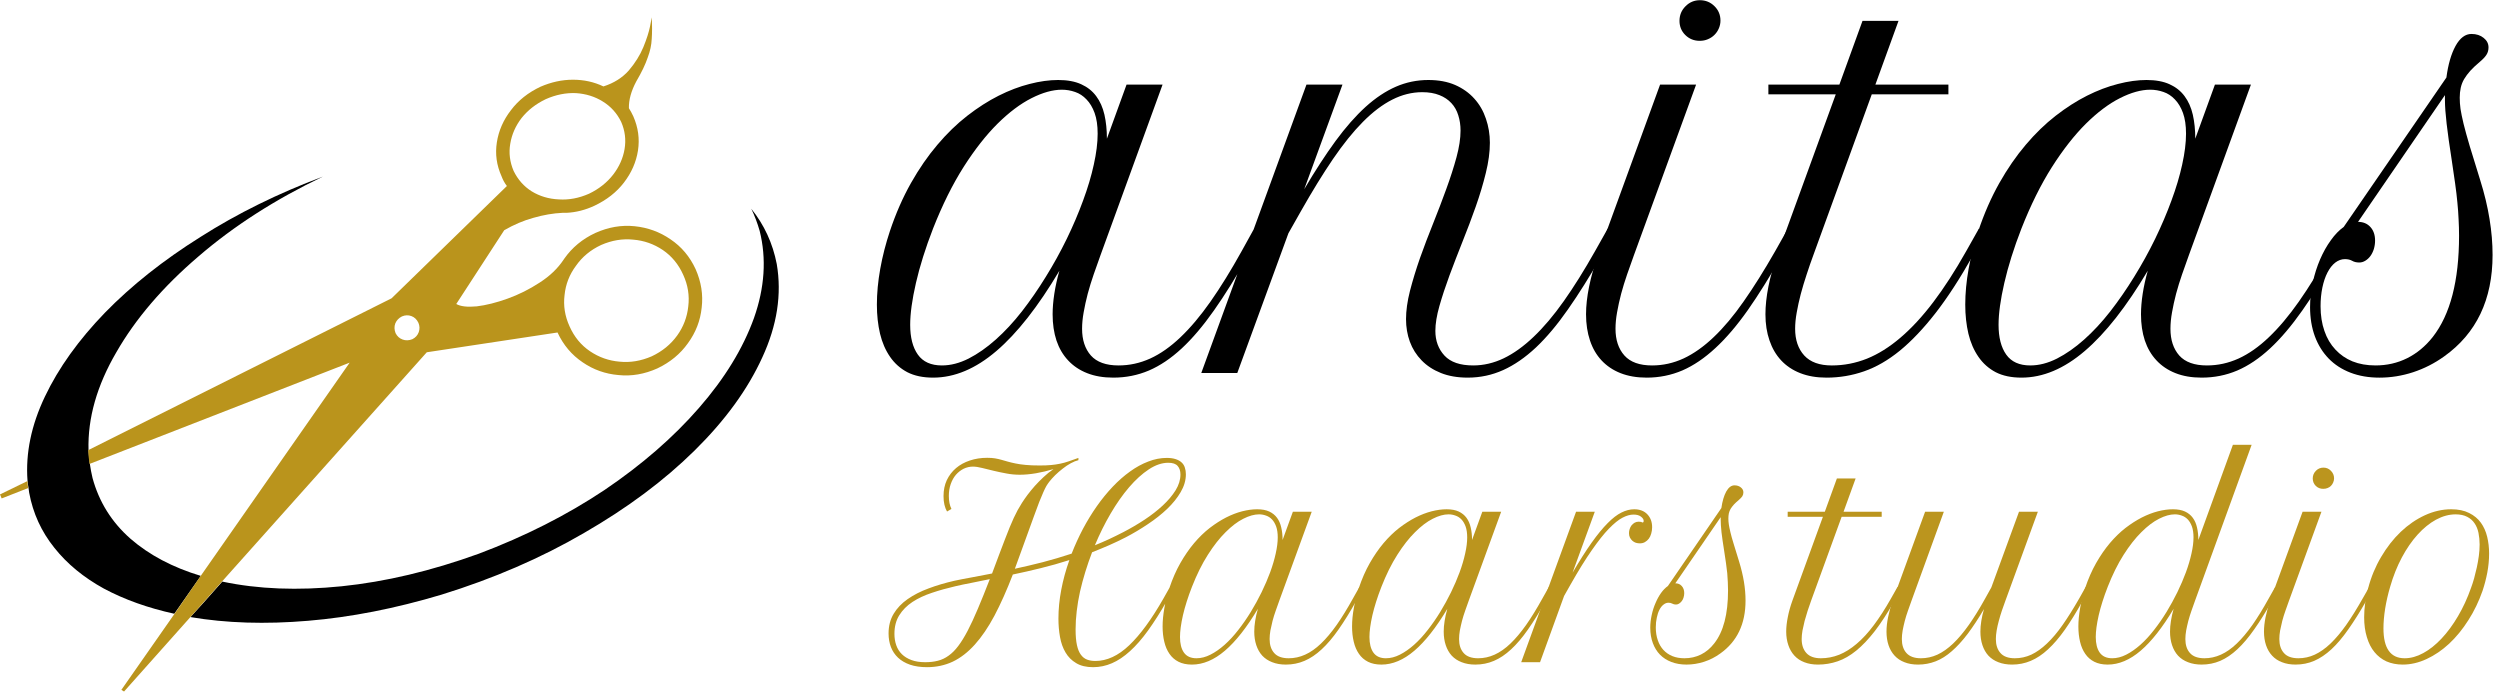 <?xml version="1.0" encoding="UTF-8" standalone="no"?>
<svg
   xmlns:dc="http://purl.org/dc/elements/1.1/"
   xmlns:cc="http://creativecommons.org/ns#"
   xmlns:rdf="http://www.w3.org/1999/02/22-rdf-syntax-ns#"
   xmlns:svg="http://www.w3.org/2000/svg"
   xmlns="http://www.w3.org/2000/svg"
   viewBox="0 0 461.333 128"
   height="128"
   width="461.333"
   xml:space="preserve"
   id="svg2"
   version="1.1"><defs
     id="defs6" /><g
     transform="matrix(1.333,0,0,-1.333,0,128)"
     id="g10"><g
       transform="scale(0.1)"
       id="g12"><path
         id="path14"
         style="fill:#000000;fill-opacity:1;fill-rule:evenodd;stroke:none"
         d="m 278.012,163.012 c -38.992,11.758 -71.492,28.937 -97.461,51.519 -25.981,22.891 -43.481,50.938 -52.461,84.02 -1.531,6.488 -2.781,12.969 -3.68,19.461 -0.969,6.207 -1.558,12.578 -1.871,19.058 -1.25,44.219 11.602,89.41 38.512,135.508 26.609,46.402 64.5,90.66 113.719,132.692 48.859,42.109 106.25,78.91 172.179,110.511 C 385.039,692.578 328.59,664.73 277.539,632.23 226.172,600.039 182.07,565.078 145.27,527.34 108.789,489.609 81.051,450.898 62.23,411.328 43.32,371.719 35.27,332.891 38.09,294.801 c 0.309,-3.391 0.738,-6.602 1.359,-9.723 0.32,-2.457 0.629,-4.808 0.941,-6.957 5.27,-28.473 16.879,-53.82 34.809,-76.133 17.609,-22.258 40.539,-41.129 68.672,-56.597 28.469,-15.192 60.93,-26.801 97.457,-34.801 l 36.684,52.422 M 611.211,137.031 C 547.191,117.852 485.59,105.781 426.52,100.859 367.422,95.859 313.121,97.578 263.629,105.98 l 18.562,20.391 25.508,28.75 c 49.492,-10.512 104.571,-12.66 165.231,-6.492 60.621,6.211 123.91,21.211 189.8,45.043 64.032,24.098 122.04,53.519 174.032,88.168 51.679,34.961 95.308,72.851 130.859,113.711 35.619,40.82 60.969,82.301 76.129,124.371 14.84,42.066 17.5,82.308 7.89,120.668 -3.09,10.82 -6.95,21.012 -11.6,30.621 17.93,-22.262 29.69,-47.77 35.27,-76.563 7.11,-41.796 0.47,-84.808 -19.96,-129.027 -20.12,-44.25 -51.37,-87.262 -93.748,-129.019 C 919.219,294.801 868.16,256.801 808.48,222.422 749.059,187.77 683.281,159.34 611.211,137.031" /><path
         id="path16"
         style="fill:#ba941c;fill-opacity:1;fill-rule:evenodd;stroke:none"
         d="M 39.02,284.648 2.301,270.23 0,275.781 38.09,294.34 c 0,-3.09 0.309,-6.328 0.93,-9.692 M 556.48,522.23 c 4.301,1.829 8.68,2.032 12.969,0.469 4.301,-1.57 7.582,-4.648 9.77,-9.301 1.832,-4.296 1.992,-8.628 0.472,-12.968 -1.57,-4.34 -4.492,-7.578 -8.871,-9.77 -4.648,-1.832 -9.101,-2.031 -13.441,-0.461 -4.328,1.563 -7.578,4.492 -9.758,8.821 -1.84,4.652 -2,9.14 -0.43,13.441 1.829,4.379 4.918,7.578 9.289,9.769 m 199.071,300.739 c 13.937,6.172 27.847,8.941 41.789,8.359 13.91,-0.937 26.289,-4.808 37.109,-11.598 11.141,-6.839 19.653,-16.25 25.512,-28.32 5.269,-12.07 6.84,-24.609 4.648,-37.621 -2.148,-12.66 -7.418,-24.41 -15.738,-35.238 -8.672,-11.172 -19.851,-19.961 -33.441,-26.481 -13.95,-6.172 -27.852,-8.789 -41.801,-7.89 -13.899,0.621 -26.438,4.371 -37.578,11.172 -10.821,6.796 -19.172,16.25 -25.031,28.277 -5.282,12.391 -6.84,24.922 -4.649,37.621 2.149,13.012 7.418,24.879 15.777,35.738 8.633,10.782 19.762,19.461 33.403,25.981 M 832.148,621.09 c 14.801,6.488 29.692,8.949 44.532,7.39 14.84,-1.21 28.48,-6.019 40.859,-14.339 12.34,-8.403 21.801,-19.84 28.281,-34.371 6.52,-14.219 8.828,-28.75 6.989,-43.641 -1.559,-14.801 -6.68,-28.32 -15.348,-40.348 -8.941,-12.383 -20.699,-21.953 -35.231,-28.793 -14.89,-6.476 -29.73,-8.937 -44.57,-7.418 -14.851,1.25 -28.48,6.051 -40.859,14.41 -12.352,8.321 -21.801,19.77 -28.281,34.34 -6.532,14.219 -8.829,28.789 -6.961,43.59 1.531,14.891 6.761,28.32 15.781,40.391 8.64,12.39 20.238,22 34.808,28.789 M 307.23,155.121 590.82,472.578 771.801,499.961 c 8.039,-17.34 19.648,-31.09 34.801,-41.289 14.847,-10.231 31.41,-16.094 49.648,-17.652 17.93,-1.879 35.898,1.21 53.828,9.25 17.652,8.402 31.723,20 42.262,34.851 10.82,14.84 17.191,31.25 19.031,49.18 2.18,17.929 -0.633,35.738 -8.402,53.359 -8.008,17.34 -19.61,31.129 -34.809,41.32 -14.801,10.2 -31.359,16.219 -49.609,18.09 -18.281,1.879 -36.36,-1.25 -54.332,-9.3 -17.93,-8.321 -32.34,-20.27 -43.129,-35.7 -0.352,-0.621 -0.621,-1.09 -0.93,-1.41 -8.051,-12.07 -19.07,-22.609 -32.969,-31.558 -14.222,-9.301 -29.07,-16.723 -44.531,-22.262 -15.469,-5.59 -29.73,-9.141 -42.699,-10.711 -13.012,-1.207 -22.461,-0.109 -28.32,3.281 l 66.371,102.11 c 13.316,7.699 26.758,13.441 40.347,17.152 13.942,4.027 27.379,6.328 40.391,6.949 1.871,0 3.551,0 5.121,0 0.309,0 0.43,0 0.43,0 13.039,0.629 25.859,3.867 38.551,9.77 16.988,8.05 30.628,18.711 40.82,31.988 10.508,13.641 17.027,28.48 19.527,44.57 2.461,16.102 0.281,31.879 -6.519,47.352 -1.879,4.019 -3.871,7.73 -6.059,11.129 -0.269,11.449 3.129,23.832 10.238,37.148 7.422,12.652 12.692,23.672 15.782,32.934 3.398,8.937 5.238,17.609 5.589,26.008 0.622,8.679 0.622,18.558 0,29.691 0,-0.313 -0.82,-4.492 -2.351,-12.539 -1.559,-7.731 -4.609,-17.344 -9.258,-28.75 -4.641,-11.172 -11.32,-21.832 -20,-32.07 -8.941,-10.192 -20.742,-17.622 -35.269,-22.262 -12.973,6.211 -27.032,9.289 -42.192,9.289 -15.191,0 -30.148,-3.277 -45.039,-9.758 -16.992,-8.051 -30.621,-18.832 -40.82,-32.461 -10.539,-13.601 -17.031,-28.48 -19.492,-44.57 -2.5,-16.059 -0.348,-31.68 6.492,-46.84 1.828,-5 4.328,-9.488 7.418,-13.52 L 542.07,547.27 l -420,-210.2 c 0.309,-6.48 0.899,-12.851 1.879,-19.058 l 360.11,140.187 -206.52,-295.66 -36.211,-52.418 -73.316,-104.891 3.707,-2.301 110,123.441 25.511,28.75" /><path
         id="path18"
         style="fill:#000000;fill-opacity:1;fill-rule:nonzero;stroke:none"
         d="m 1232.03,640.59 c 8.13,24.25 17.81,46.32 29.06,66.25 11.25,19.879 23.44,37.539 36.57,52.961 13.12,15.508 26.91,28.91 41.4,40.16 14.46,11.25 28.95,20.508 43.44,27.809 14.45,7.269 28.75,12.699 42.81,16.25 14.07,3.64 27.23,5.468 39.53,5.468 12.82,0 23.48,-1.988 32.04,-5.937 8.51,-3.86 15.39,-9.332 20.62,-16.403 5.31,-7.109 9.1,-15.628 11.41,-25.628 2.26,-10 3.43,-21.09 3.43,-33.282 l 27.19,74.852 h 49.85 l -85.79,-235.789 c -3.24,-8.75 -6.4,-17.731 -9.53,-26.871 -3.12,-9.059 -5.9,-18.051 -8.28,-26.879 -2.3,-8.86 -4.18,-17.422 -5.62,-25.621 -1.49,-8.239 -2.19,-15.86 -2.19,-22.809 0,-15.43 4.06,-27.781 12.19,-37.031 8.2,-9.18 20.97,-13.75 38.28,-13.75 15.08,0 29.68,3.16 43.75,9.531 14.14,6.438 28.12,16.25 41.87,29.367 13.83,13.133 27.74,29.614 41.72,49.532 13.95,19.89 28.32,43.171 43.13,69.851 l 17.18,31.09 9.07,-6.41 -17.5,-31.09 c -16.37,-29.18 -32.04,-54.371 -47.04,-75.621 -14.92,-21.25 -29.8,-38.828 -44.68,-52.66 -14.81,-13.75 -29.96,-23.981 -45.47,-30.629 -15.43,-6.563 -31.88,-9.84 -49.38,-9.84 -13.75,0 -25.86,2.109 -36.25,6.25 -10.43,4.141 -19.18,10.039 -26.25,17.66 -7.11,7.578 -12.46,16.75 -16.09,27.5 -3.55,10.82 -5.31,22.891 -5.31,36.25 0,8.75 0.78,18.199 2.34,28.43 1.56,10.199 3.91,20.828 7.03,31.879 -29.37,-49.489 -58.44,-86.52 -87.18,-111.09 -28.76,-24.61 -57.97,-36.879 -87.66,-36.879 -13.99,0 -25.86,2.5 -35.63,7.5 -9.68,5.078 -17.65,12.187 -23.9,21.25 -6.33,9.141 -10.98,19.84 -13.91,32.027 -2.89,12.274 -4.37,25.711 -4.37,40.313 0,15.711 1.56,32.269 4.68,49.687 3.13,17.383 7.62,34.852 13.44,52.352 z m 71.88,-186.25 c 12.07,0 24.41,3.16 37.03,9.531 12.58,6.438 25.08,15.188 37.5,26.25 12.5,11.129 24.57,24.141 36.25,39.059 11.64,15 22.69,30.98 33.12,47.968 10.51,16.954 20.16,34.411 28.91,52.34 8.75,18.012 16.29,35.711 22.66,53.133 6.44,17.379 11.4,33.981 14.84,49.84 3.51,15.82 5.31,30.039 5.31,42.66 0,11.438 -1.41,21.008 -4.22,28.75 -2.81,7.688 -6.56,13.938 -11.25,18.75 -4.61,4.879 -9.84,8.32 -15.78,10.309 -5.94,2.07 -12.03,3.121 -18.28,3.121 -12.62,0 -26.64,-3.903 -42.03,-11.711 -15.31,-7.738 -31.02,-19.5 -47.03,-35.32 -15.94,-15.86 -31.64,-35.86 -47.03,-60 -15.32,-24.18 -29.38,-52.5 -42.19,-85 -10.55,-27.18 -18.44,-52.34 -23.75,-75.469 -5.31,-23.121 -7.97,-42.461 -7.97,-57.961 0,-17.5 3.52,-31.25 10.62,-41.25 7.08,-10 18.17,-15 33.29,-15 z m 504.68,388.75 h 49.85 l -52.97,-144.852 c 15.08,25.633 29.57,47.891 43.44,66.883 13.94,18.938 27.81,34.68 41.56,47.18 13.83,12.5 27.85,21.801 42.03,27.969 14.14,6.14 29.1,9.218 44.84,9.218 14.14,0 26.49,-2.297 37.04,-6.867 10.5,-4.609 19.37,-10.902 26.56,-18.91 7.18,-7.93 12.54,-17.191 16.09,-27.813 3.63,-10.546 5.47,-21.636 5.47,-33.277 0,-12.82 -1.88,-26.801 -5.62,-41.883 -3.68,-15 -8.29,-30.468 -13.91,-46.398 -5.63,-15.942 -11.72,-32.11 -18.28,-48.442 -6.49,-16.25 -12.5,-31.949 -18.13,-47.027 -5.54,-15 -10.15,-29.07 -13.9,-42.191 -3.75,-13.129 -5.63,-24.649 -5.63,-34.532 0,-13.668 4.22,-25.078 12.66,-34.218 8.43,-9.059 21.64,-13.59 39.69,-13.59 14.37,0 28.43,3.281 42.18,9.84 13.83,6.64 27.66,16.558 41.41,29.691 13.83,13.117 27.81,29.609 41.87,49.527 14.07,19.883 28.48,42.973 43.28,69.223 l 17.5,31.09 9.07,-6.41 -17.5,-31.09 c -16.17,-28.242 -31.68,-52.973 -46.57,-74.223 -14.8,-21.25 -29.6,-38.867 -44.37,-52.808 -14.8,-13.871 -29.92,-24.301 -45.31,-31.25 -15.43,-6.95 -31.8,-10.469 -49.06,-10.469 -14.18,0 -26.57,2.148 -37.19,6.41 -10.63,4.25 -19.53,10.078 -26.72,17.5 -7.19,7.379 -12.62,15.969 -16.25,25.777 -3.56,9.762 -5.31,20.192 -5.31,31.25 0,11.641 1.79,24.723 5.47,39.223 3.74,14.449 8.35,29.609 13.9,45.469 5.63,15.82 11.72,31.871 18.28,48.121 6.56,16.328 12.58,32.187 18.13,47.5 5.62,15.391 10.31,30 14.06,43.75 3.75,13.828 5.63,26.168 5.63,37.027 0,7.582 -1.06,14.614 -3.13,21.102 -1.99,6.558 -5.16,12.18 -9.53,16.871 -4.38,4.769 -9.92,8.48 -16.56,11.09 -6.68,2.699 -14.61,4.07 -23.75,4.07 -14.18,0 -28.05,-3.441 -41.57,-10.32 -13.43,-6.789 -26.99,-17.031 -40.62,-30.781 -13.56,-13.668 -27.34,-30.782 -41.41,-51.399 -13.98,-20.551 -28.71,-44.5 -44.22,-71.883 l -17.5,-30.937 -70.78,-193.43 h -49.84 z" /><path
         id="path20"
         style="fill:#000000;fill-opacity:1;fill-rule:nonzero;stroke:none"
         d="m 2298.12,843.09 h 49.85 l -85.94,-235.789 c -3.12,-8.75 -6.33,-17.731 -9.53,-26.871 -3.12,-9.059 -5.9,-18.051 -8.28,-26.879 -2.31,-8.86 -4.18,-17.422 -5.63,-25.621 -1.48,-8.239 -2.18,-15.86 -2.18,-22.809 0,-15.43 4.1,-27.781 12.34,-37.031 8.2,-9.18 20.98,-13.75 38.28,-13.75 15,0 29.53,3.199 43.59,9.68 14.07,6.57 27.97,16.41 41.72,29.531 13.83,13.129 27.7,29.609 41.57,49.539 13.94,19.879 28.47,43.039 43.59,69.531 l 17.5,31.09 9.06,-6.41 -17.5,-31.09 c -16.48,-28.981 -32.15,-54.063 -47.03,-75.313 -14.92,-21.168 -29.84,-38.668 -44.84,-52.5 -14.92,-13.867 -30.12,-24.179 -45.63,-30.937 -15.54,-6.641 -32.03,-10 -49.53,-10 -13.67,0 -25.74,2.109 -36.25,6.25 -10.43,4.141 -19.14,10.039 -26.25,17.66 -7.07,7.578 -12.38,16.75 -15.94,27.5 -3.63,10.82 -5.47,22.891 -5.47,36.25 0,11.641 1.41,24.41 4.22,38.277 2.82,13.942 6.96,28.59 12.35,43.903 z m 26.88,88.281 c 0,7.891 2.73,14.609 8.28,20.149 5.51,5.628 12.19,8.441 20,8.441 7.89,0 14.61,-2.77 20.16,-8.281 5.51,-5.43 8.28,-12.11 8.28,-20 0,-3.75 -0.78,-7.418 -2.34,-10.942 -1.49,-3.437 -3.52,-6.398 -6.1,-8.898 -2.5,-2.5 -5.55,-4.5 -9.06,-5.942 -3.44,-1.488 -7.19,-2.187 -11.25,-2.187 -7.81,0 -14.45,2.66 -19.85,7.969 -5.42,5.308 -8.12,11.871 -8.12,19.691 z" /><path
         id="path22"
         style="fill:#000000;fill-opacity:1;fill-rule:nonzero;stroke:none"
         d="m 2448.05,843.09 h 98.28 l 32.03,88.281 h 49.84 l -32.03,-88.281 h 101.1 v -13.442 h -106.1 l -80.78,-222.347 c -3.24,-8.75 -6.37,-17.77 -9.37,-27.031 -3.05,-9.18 -5.75,-18.2 -8.13,-27.032 -2.3,-8.859 -4.18,-17.418 -5.62,-25.617 -1.49,-8.242 -2.19,-15.742 -2.19,-22.5 0,-15.43 4.22,-27.781 12.65,-37.031 8.44,-9.18 21.14,-13.75 38.13,-13.75 16.64,0 32.85,3.121 48.59,9.371 15.71,6.328 31.17,16.019 46.41,29.059 15.31,13.011 30.47,29.421 45.47,49.218 15.08,19.891 30.31,43.442 45.62,70.633 l 17.5,31.09 9.07,-6.41 -17.5,-31.09 c -17.74,-31.481 -34.93,-57.93 -51.57,-79.371 -16.68,-21.371 -33.12,-38.719 -49.37,-52.039 -16.25,-13.242 -32.78,-22.77 -49.53,-28.59 -16.68,-5.82 -34.03,-8.75 -52.03,-8.75 -13.75,0 -25.9,2.109 -36.41,6.25 -10.55,4.141 -19.3,10.039 -26.41,17.66 -7.07,7.578 -12.42,16.75 -16.09,27.5 -3.75,10.82 -5.63,22.891 -5.63,36.25 0,11.641 1.37,24.41 4.07,38.277 2.73,13.942 6.83,28.59 12.34,43.903 l 80.94,222.347 h -93.28 z" /><path
         id="path24"
         style="fill:#000000;fill-opacity:1;fill-rule:nonzero;stroke:none"
         d="m 2738.71,640.59 c 8.13,24.25 17.81,46.32 29.06,66.25 11.25,19.879 23.44,37.539 36.57,52.961 13.12,15.508 26.91,28.91 41.4,40.16 14.46,11.25 28.95,20.508 43.44,27.809 14.45,7.269 28.75,12.699 42.81,16.25 14.06,3.64 27.23,5.468 39.53,5.468 12.82,0 23.48,-1.988 32.03,-5.937 8.52,-3.86 15.4,-9.332 20.63,-16.403 5.31,-7.109 9.1,-15.628 11.41,-25.628 2.26,-10 3.43,-21.09 3.43,-33.282 l 27.19,74.852 h 49.84 l -85.78,-235.789 c -3.24,-8.75 -6.4,-17.731 -9.53,-26.871 -3.12,-9.059 -5.9,-18.051 -8.28,-26.879 -2.3,-8.86 -4.18,-17.422 -5.62,-25.621 -1.49,-8.239 -2.19,-15.86 -2.19,-22.809 0,-15.43 4.06,-27.781 12.19,-37.031 8.2,-9.18 20.97,-13.75 38.28,-13.75 15.08,0 29.68,3.16 43.75,9.531 14.14,6.438 28.12,16.25 41.87,29.367 13.83,13.133 27.74,29.614 41.72,49.532 13.95,19.89 28.32,43.171 43.13,69.851 l 17.18,31.09 9.07,-6.41 -17.5,-31.09 c -16.37,-29.18 -32.04,-54.371 -47.04,-75.621 -14.92,-21.25 -29.8,-38.828 -44.68,-52.66 -14.81,-13.75 -29.96,-23.981 -45.47,-30.629 -15.43,-6.563 -31.88,-9.84 -49.38,-9.84 -13.75,0 -25.86,2.109 -36.25,6.25 -10.43,4.141 -19.18,10.039 -26.25,17.66 -7.11,7.578 -12.46,16.75 -16.09,27.5 -3.56,10.82 -5.31,22.891 -5.31,36.25 0,8.75 0.78,18.199 2.34,28.43 1.56,10.199 3.91,20.828 7.03,31.879 -29.37,-49.489 -58.44,-86.52 -87.19,-111.09 -28.75,-24.61 -57.96,-36.879 -87.65,-36.879 -13.99,0 -25.86,2.5 -35.63,7.5 -9.68,5.078 -17.65,12.187 -23.9,21.25 -6.33,9.141 -10.98,19.84 -13.91,32.027 -2.89,12.274 -4.37,25.711 -4.37,40.313 0,15.711 1.56,32.269 4.68,49.687 3.13,17.383 7.62,34.852 13.44,52.352 z m 71.88,-186.25 c 12.07,0 24.41,3.16 37.03,9.531 12.58,6.438 25.08,15.188 37.5,26.25 12.5,11.129 24.57,24.141 36.25,39.059 11.64,15 22.69,30.98 33.12,47.968 10.51,16.954 20.16,34.411 28.91,52.34 8.75,18.012 16.29,35.711 22.65,53.133 6.45,17.379 11.41,33.981 14.85,49.84 3.51,15.82 5.31,30.039 5.31,42.66 0,11.438 -1.41,21.008 -4.22,28.75 -2.81,7.688 -6.56,13.938 -11.25,18.75 -4.61,4.879 -9.84,8.32 -15.78,10.309 -5.94,2.07 -12.03,3.121 -18.28,3.121 -12.62,0 -26.64,-3.903 -42.03,-11.711 -15.31,-7.738 -31.02,-19.5 -47.03,-35.32 -15.94,-15.86 -31.64,-35.86 -47.03,-60 -15.32,-24.18 -29.38,-52.5 -42.19,-85 -10.55,-27.18 -18.44,-52.34 -23.75,-75.469 -5.31,-23.121 -7.97,-42.461 -7.97,-57.961 0,-17.5 3.52,-31.25 10.62,-41.25 7.08,-10 18.17,-15 33.29,-15 z" /><path
         id="path26"
         style="fill:#000000;fill-opacity:1;fill-rule:nonzero;stroke:none"
         d="m 3197.93,535.121 c 0,11.438 1.25,22.848 3.75,34.219 2.5,11.32 5.9,21.949 10.16,31.871 4.29,9.879 9.21,18.668 14.84,26.41 5.55,7.809 11.48,13.938 17.81,18.43 l 142.19,206.879 c 2.38,18.121 6.6,32.691 12.66,43.75 6.13,11.019 13.47,16.558 22.03,16.558 6.75,0 12.38,-1.828 16.87,-5.468 4.46,-3.551 6.72,-7.93 6.72,-13.122 0,-3.867 -0.94,-7.269 -2.81,-10.16 -1.8,-2.929 -4.92,-6.25 -9.38,-10 -5.11,-4.289 -9.45,-8.359 -12.97,-12.187 -3.43,-3.86 -6.32,-7.731 -8.59,-11.563 -2.19,-3.75 -3.75,-7.769 -4.69,-12.027 -0.93,-4.301 -1.4,-8.871 -1.4,-13.75 0,-5 0.35,-10.231 1.09,-15.621 0.82,-5.32 2.23,-12.149 4.22,-20.469 2.07,-8.359 4.92,-18.711 8.59,-31.101 3.75,-12.301 8.52,-27.891 14.38,-46.719 5.94,-18.86 10.23,-36.832 12.97,-53.903 2.81,-17.109 4.22,-33.707 4.22,-49.847 0,-61.789 -22.35,-108.59 -67.04,-140.461 -13.24,-9.5 -27.57,-16.801 -42.96,-21.879 -15.32,-5 -30.86,-7.5 -46.57,-7.5 -14.92,0 -28.28,2.309 -40.15,6.879 -11.88,4.57 -21.92,11.09 -30.16,19.531 -8.2,8.43 -14.57,18.629 -19.06,30.617 -4.45,12.071 -6.72,25.633 -6.72,40.633 z m 186.72,293.43 -120.31,-175.461 c 7.18,0 12.89,-2.43 17.18,-7.192 4.26,-4.687 6.41,-10.937 6.41,-18.75 0,-4.058 -0.59,-7.968 -1.72,-11.718 -1.17,-3.668 -2.73,-6.84 -4.69,-9.532 -1.99,-2.738 -4.33,-4.918 -7.03,-6.558 -2.73,-1.68 -5.54,-2.5 -8.44,-2.5 -3.86,0 -7.14,0.781 -9.84,2.34 -2.73,1.558 -6.05,2.34 -10,2.34 -4.76,0 -9.26,-1.641 -13.44,-4.84 -4.14,-3.239 -7.73,-7.809 -10.78,-13.75 -3.01,-5.86 -5.35,-12.77 -7.03,-20.782 -1.64,-7.929 -2.5,-16.558 -2.5,-25.937 0,-12.621 1.8,-23.981 5.31,-34.063 3.44,-10.117 8.52,-18.707 15.16,-25.777 6.56,-7.109 14.45,-12.582 23.75,-16.41 9.37,-3.75 20,-5.621 31.87,-5.621 15.71,0 30.32,3.32 43.75,10 13.52,6.75 25.36,16.558 35.47,29.371 24.26,31.019 36.41,77.738 36.41,140.16 0,7.578 -0.23,15.149 -0.63,22.649 -0.31,7.582 -0.89,15.468 -1.71,23.601 -0.75,8.199 -1.8,17.027 -3.13,26.399 -1.37,9.46 -2.93,20.199 -4.69,32.191 -3.12,20 -5.47,36.719 -7.03,50.16 -1.56,13.43 -2.34,24.289 -2.34,32.649 z" /><path
         id="path28"
         style="fill:#bb951e;fill-opacity:1;fill-rule:nonzero;stroke:none"
         d="m 1311.02,252.109 c -1.57,2.692 -2.78,5.821 -3.6,9.371 -0.86,3.52 -1.25,7.54 -1.25,12.04 0,8.121 1.49,15.46 4.53,22.031 3.13,6.558 7.39,12.109 12.82,16.719 5.39,4.57 11.75,8.039 19.06,10.46 7.38,2.5 15.39,3.75 24.06,3.75 4.26,0 7.89,-0.269 10.94,-0.781 3.12,-0.539 6.09,-1.211 8.9,-2.027 2.82,-0.863 5.71,-1.684 8.75,-2.5 3.01,-0.863 6.49,-1.684 10.47,-2.5 3.95,-0.863 8.64,-1.524 14.07,-2.031 5.39,-0.551 11.95,-0.782 19.68,-0.782 5.94,0 11.14,0.192 15.63,0.621 4.45,0.399 8.67,1.02 12.65,1.879 3.95,0.821 7.89,1.911 11.88,3.282 4.06,1.328 8.48,2.89 13.28,4.687 v -3.129 c -3.12,-0.738 -6.64,-2.148 -10.47,-4.219 -3.87,-2.101 -7.62,-4.601 -11.25,-7.5 -3.67,-2.808 -7.15,-5.859 -10.47,-9.058 -3.24,-3.242 -5.93,-6.25 -8.12,-9.063 -1.37,-1.8 -2.74,-3.75 -4.06,-5.937 -1.25,-2.192 -2.66,-5.082 -4.22,-8.594 -1.57,-3.437 -3.44,-7.93 -5.63,-13.437 -2.11,-5.43 -4.65,-12.301 -7.65,-20.621 -3.05,-8.36 -6.68,-18.399 -10.94,-30.161 -4.3,-11.8 -9.34,-25.699 -15.16,-41.718 12.5,2.699 25.31,5.699 38.44,9.058 13.2,3.442 26.6,7.391 40.16,11.879 4.57,11.641 9.76,23.051 15.62,34.223 5.94,11.129 12.34,21.597 19.22,31.398 6.87,9.77 14.22,18.789 22.03,27.031 7.81,8.211 15.82,15.239 24.06,21.098 8.21,5.942 16.6,10.512 25.16,13.75 8.51,3.32 17.07,5 25.62,5 4.89,0 8.99,-0.59 12.35,-1.719 3.32,-1.058 6.01,-2.578 8.12,-4.531 2.19,-1.988 3.68,-4.379 4.53,-7.187 0.94,-2.731 1.41,-5.782 1.41,-9.219 0,-8.363 -2.42,-16.563 -7.19,-24.692 -4.68,-8.039 -10.93,-15.781 -18.75,-23.281 -7.81,-7.418 -16.72,-14.449 -26.72,-21.09 -9.92,-6.679 -20.07,-12.73 -30.46,-18.129 -7.74,-3.98 -15.47,-7.652 -23.29,-11.089 -7.73,-3.36 -15.54,-6.563 -23.43,-9.692 -3.44,-8.98 -6.57,-18.039 -9.38,-27.179 -2.81,-9.18 -5.27,-18.29 -7.34,-27.348 -1.99,-9.063 -3.52,-18.051 -4.53,-26.871 -1.06,-8.75 -1.57,-17.27 -1.57,-25.473 0,-8.867 0.63,-16.098 1.88,-21.719 1.25,-5.629 3.05,-10.078 5.47,-13.281 2.38,-3.238 5.23,-5.469 8.59,-6.719 3.32,-1.25 7.11,-1.879 11.41,-1.879 16.01,0 31.64,7.23 46.87,21.719 15.32,14.57 31.1,36.141 47.35,64.692 l 9.06,16.089 4.53,-3.281 -8.91,-16.25 c -8.98,-15.621 -17.61,-29.218 -25.93,-40.777 -8.36,-11.562 -16.68,-21.094 -25,-28.594 -8.25,-7.5 -16.57,-13.09 -25,-16.719 -8.36,-3.629 -17.03,-5.469 -26.1,-5.469 -9.49,0 -17.3,1.879 -23.43,5.629 -6.18,3.629 -11.06,8.512 -14.69,14.68 -3.67,6.141 -6.21,13.281 -7.66,21.41 -1.48,8.199 -2.19,16.719 -2.19,25.469 0,13.012 1.29,26.332 3.91,40 2.58,13.633 6.33,27.344 11.25,41.094 -13.44,-4.301 -26.72,-8.043 -39.84,-11.25 -13.13,-3.242 -25.94,-6.172 -38.44,-8.75 -8.44,-21.871 -16.95,-40.902 -25.47,-57.031 -8.55,-16.051 -17.62,-29.372 -27.19,-40 -9.49,-10.551 -19.65,-18.402 -30.47,-23.59 -10.86,-5.082 -22.73,-7.66 -35.62,-7.66 -9.06,0 -16.95,1.168 -23.59,3.438 -6.57,2.301 -12.11,5.512 -16.57,9.691 -4.37,4.141 -7.65,9.059 -9.84,14.68 -2.19,5.711 -3.28,12.031 -3.28,18.91 0,10.312 2.34,19.371 7.03,27.192 4.69,7.808 11.13,14.57 19.37,20.308 8.32,5.821 18.01,10.782 29.07,14.84 11.01,4.141 23,7.699 35.93,10.629 6.76,1.442 14.54,2.973 23.29,4.531 8.75,1.641 18.28,3.481 28.59,5.469 3.75,10 7.07,18.902 10,26.723 3.01,7.808 5.66,14.758 7.97,20.929 2.38,6.141 4.53,11.571 6.4,16.25 1.96,4.77 3.83,9.11 5.63,12.969 1.87,3.949 3.67,7.582 5.47,10.942 1.87,3.32 3.83,6.64 5.94,10 2.26,3.519 4.88,7.269 7.81,11.25 3.01,3.949 6.33,8.007 10,12.187 3.75,4.141 7.73,8.203 12.03,12.192 4.26,4.058 8.83,7.73 13.75,11.089 -7.93,-2.418 -16.02,-4.339 -24.22,-5.781 -8.24,-1.367 -15.7,-2.027 -22.34,-2.027 -6.18,0 -12.31,0.539 -18.44,1.719 -6.17,1.128 -12.11,2.378 -17.81,3.75 -5.75,1.441 -11.06,2.73 -15.94,3.902 -4.92,1.25 -9.18,1.879 -12.81,1.879 -4.5,0 -8.75,-1.02 -12.82,-2.973 -3.98,-1.988 -7.5,-4.769 -10.62,-8.277 -3.05,-3.563 -5.43,-7.821 -7.19,-12.821 -1.79,-5 -2.65,-10.539 -2.65,-16.558 0,-7.113 1.17,-13.082 3.59,-17.973 z M 1280.86,43.52 c 6.44,0 12.26,0.66 17.5,2.031 5.31,1.328 10.23,3.668 14.84,7.027 4.69,3.32 9.1,7.731 13.28,13.281 4.26,5.621 8.64,12.691 13.13,21.25 4.45,8.512 9.14,18.629 14.06,30.313 5,11.758 10.51,25.469 16.56,41.098 -8.86,-1.879 -17.3,-3.598 -25.31,-5.161 -7.93,-1.48 -15.39,-3.05 -22.34,-4.687 -11.37,-2.621 -22.15,-5.621 -32.35,-9.063 -10.23,-3.359 -19.21,-7.578 -27.03,-12.66 -7.73,-5.109 -13.82,-11.25 -18.28,-18.429 -4.49,-7.11 -6.72,-15.711 -6.72,-25.79 0,-5.621 0.82,-10.852 2.5,-15.621 1.64,-4.809 4.26,-8.988 7.82,-12.5 3.51,-3.438 7.96,-6.168 13.28,-8.129 5.31,-1.992 11.64,-2.961 19.06,-2.961 z m 336.41,276.089 c -8.75,0 -17.78,-3.089 -27.04,-9.218 -9.18,-6.051 -18.24,-14.301 -27.18,-24.692 -8.87,-10.308 -17.35,-22.418 -25.47,-36.25 -8.13,-13.859 -15.43,-28.551 -21.88,-44.058 6.64,2.699 13.28,5.55 19.85,8.589 6.64,3.129 13.2,6.329 19.68,9.692 10,5.199 19.69,10.859 29.07,17.027 9.45,6.25 17.89,12.821 25.31,19.692 7.38,6.879 13.32,13.91 17.81,21.089 4.46,7.27 6.72,14.571 6.72,21.879 0,5 -1.33,8.942 -3.91,11.871 -2.5,2.891 -6.83,4.379 -12.96,4.379 z m 1.56,-173.437 c 4.26,12.699 9.29,24.219 15.15,34.527 5.94,10.391 12.27,19.61 19.07,27.66 6.87,8.121 14.06,15.082 21.56,20.942 7.58,5.82 15.16,10.66 22.66,14.527 7.57,3.832 15.03,6.723 22.34,8.594 7.38,1.879 14.3,2.808 20.78,2.808 6.64,0 12.23,-1.05 16.72,-3.121 4.45,-2.109 8.05,-5 10.78,-8.75 2.7,-3.668 4.61,-8.089 5.78,-13.281 1.25,-5.238 1.88,-11.019 1.88,-17.348 l 14.22,39.071 h 26.09 l -44.84,-122.973 c -1.68,-4.609 -3.36,-9.297 -5,-14.058 -1.68,-4.692 -3.13,-9.379 -4.38,-14.071 -1.17,-4.609 -2.15,-9.019 -2.97,-13.277 -0.74,-4.301 -1.09,-8.242 -1.09,-11.871 0,-8.129 2.11,-14.609 6.4,-19.379 4.26,-4.801 10.94,-7.191 20,-7.191 7.82,0 15.4,1.641 22.82,5 7.38,3.32 14.68,8.441 21.87,15.32 7.19,6.871 14.42,15.469 21.72,25.777 7.27,10.391 14.77,22.582 22.5,36.563 l 9.06,16.089 4.69,-3.281 -9.22,-16.25 c -8.55,-15.23 -16.72,-28.398 -24.53,-39.527 -7.73,-11.051 -15.47,-20.152 -23.28,-27.344 -7.73,-7.188 -15.63,-12.5 -23.75,-15.938 -8.05,-3.441 -16.64,-5.16 -25.78,-5.16 -7.11,0 -13.4,1.098 -18.91,3.289 -5.43,2.07 -10,5.07 -13.75,9.059 -3.67,4.062 -6.4,8.902 -8.28,14.531 -1.87,5.621 -2.81,11.871 -2.81,18.75 0,4.57 0.39,9.531 1.25,14.84 0.82,5.321 2.07,10.86 3.75,16.723 -15.43,-25.863 -30.63,-45.153 -45.63,-57.973 -15,-12.809 -30.23,-19.219 -45.62,-19.219 -7.31,0 -13.52,1.328 -18.6,3.91 -5.11,2.578 -9.29,6.25 -12.5,10.938 -3.32,4.762 -5.7,10.352 -7.18,16.723 -1.57,6.438 -2.35,13.469 -2.35,21.09 0,8.199 0.86,16.879 2.5,25.937 1.57,9.063 3.87,18.16 6.88,27.344 z m 37.5,-97.192 c 6.33,0 12.81,1.641 19.37,5 6.57,3.32 13.05,7.859 19.53,13.598 6.57,5.82 12.86,12.652 18.91,20.473 6.13,7.809 11.91,16.129 17.34,25 5.4,8.828 10.4,17.969 15,27.34 4.57,9.379 8.52,18.589 11.88,27.66 3.32,9.058 5.86,17.687 7.66,25.929 1.87,8.321 2.81,15.79 2.81,22.348 0,5.942 -0.74,10.942 -2.19,15 -1.48,4.063 -3.4,7.344 -5.78,9.844 -2.42,2.5 -5.16,4.258 -8.28,5.308 -3.13,1.141 -6.33,1.719 -9.53,1.719 -6.57,0 -13.87,-2.027 -21.88,-6.09 -8.05,-4.058 -16.21,-10.269 -24.53,-18.589 -8.36,-8.25 -16.52,-18.68 -24.53,-31.25 -8.05,-12.622 -15.39,-27.43 -22.03,-44.379 -5.55,-14.18 -9.69,-27.301 -12.5,-39.371 -2.74,-12.11 -4.06,-22.149 -4.06,-30.161 0,-9.18 1.79,-16.371 5.46,-21.559 3.75,-5.242 9.54,-7.82 17.35,-7.82 z" /><path
         id="path30"
         style="fill:#bb951e;fill-opacity:1;fill-rule:nonzero;stroke:none"
         d="m 1881.09,146.172 c 4.26,12.699 9.3,24.219 15.16,34.527 5.94,10.391 12.27,19.61 19.06,27.66 6.88,8.121 14.07,15.082 21.57,20.942 7.57,5.82 15.15,10.66 22.65,14.527 7.58,3.832 15.04,6.723 22.35,8.594 7.38,1.879 14.29,2.808 20.78,2.808 6.64,0 12.22,-1.05 16.72,-3.121 4.45,-2.109 8.04,-5 10.78,-8.75 2.69,-3.668 4.61,-8.089 5.78,-13.281 1.25,-5.238 1.87,-11.019 1.87,-17.348 l 14.22,39.071 h 26.09 l -44.84,-122.973 c -1.68,-4.609 -3.36,-9.297 -5,-14.058 -1.68,-4.692 -3.12,-9.379 -4.37,-14.071 -1.18,-4.609 -2.15,-9.019 -2.97,-13.277 -0.74,-4.301 -1.1,-8.242 -1.1,-11.871 0,-8.129 2.11,-14.609 6.41,-19.379 4.26,-4.801 10.94,-7.191 20,-7.191 7.81,0 15.39,1.641 22.81,5 7.39,3.32 14.69,8.441 21.88,15.32 7.18,6.871 14.41,15.469 21.72,25.777 7.26,10.391 14.76,22.582 22.5,36.563 l 9.06,16.089 4.69,-3.281 -9.22,-16.25 c -8.56,-15.23 -16.72,-28.398 -24.53,-39.527 -7.74,-11.051 -15.47,-20.152 -23.28,-27.344 -7.74,-7.188 -15.63,-12.5 -23.76,-15.938 -8.04,-3.441 -16.64,-5.16 -25.78,-5.16 -7.11,0 -13.39,1.098 -18.9,3.289 -5.43,2.07 -10,5.07 -13.75,9.059 -3.67,4.062 -6.41,8.902 -8.28,14.531 -1.88,5.621 -2.82,11.871 -2.82,18.75 0,4.57 0.39,9.531 1.25,14.84 0.82,5.321 2.07,10.86 3.75,16.723 -15.43,-25.863 -30.62,-45.153 -45.62,-57.973 -15,-12.809 -30.24,-19.219 -45.63,-19.219 -7.3,0 -13.51,1.328 -18.59,3.91 -5.12,2.578 -9.3,6.25 -12.5,10.938 -3.32,4.762 -5.7,10.352 -7.19,16.723 -1.56,6.438 -2.34,13.469 -2.34,21.09 0,8.199 0.86,16.879 2.5,25.937 1.56,9.063 3.87,18.16 6.87,27.344 z m 37.5,-97.192 c 6.33,0 12.82,1.641 19.38,5 6.56,3.32 13.05,7.859 19.53,13.598 6.56,5.82 12.85,12.652 18.91,20.473 6.13,7.809 11.91,16.129 17.34,25 5.39,8.828 10.39,17.969 15,27.34 4.57,9.379 8.52,18.589 11.87,27.66 3.33,9.058 5.86,17.687 7.66,25.929 1.88,8.321 2.81,15.79 2.81,22.348 0,5.942 -0.74,10.942 -2.18,15 -1.49,4.063 -3.4,7.344 -5.79,9.844 -2.42,2.5 -5.15,4.258 -8.28,5.308 -3.12,1.141 -6.32,1.719 -9.53,1.719 -6.56,0 -13.86,-2.027 -21.87,-6.09 -8.05,-4.058 -16.21,-10.269 -24.53,-18.589 -8.36,-8.25 -16.53,-18.68 -24.53,-31.25 -8.05,-12.622 -15.4,-27.43 -22.04,-44.379 -5.54,-14.18 -9.68,-27.301 -12.5,-39.371 -2.73,-12.11 -4.06,-22.149 -4.06,-30.161 0,-9.18 1.8,-16.371 5.47,-21.559 3.75,-5.242 9.53,-7.82 17.34,-7.82 z" /><path
         id="path32"
         style="fill:#bb951e;fill-opacity:1;fill-rule:nonzero;stroke:none"
         d="m 2275.39,239.301 c 0,1.871 -1.21,3.75 -3.59,5.621 -2.42,1.957 -5.9,2.969 -10.47,2.969 -4.69,0 -9.81,-1.481 -15.31,-4.371 -5.43,-2.821 -11.68,-7.899 -18.75,-15.161 -7,-7.187 -14.85,-17.109 -23.6,-29.687 -8.75,-12.5 -18.67,-28.512 -29.69,-47.973 l -8.75,-15.469 -33.28,-91.71 h -26.09 l 75.94,208.281 h 25.93 l -30.78,-84.379 c 9.69,16.558 18.48,30.387 26.41,41.558 8.01,11.25 15.39,20.239 22.19,27.04 6.75,6.871 13.12,11.75 19.06,14.679 6.01,3.012 11.91,4.531 17.66,4.531 7.69,0 13.75,-2.3 18.12,-6.871 4.45,-4.609 6.72,-10.589 6.72,-17.968 0,-3.051 -0.43,-5.942 -1.25,-8.75 -0.74,-2.731 -1.84,-5.082 -3.28,-7.032 -1.49,-1.988 -3.28,-3.589 -5.47,-4.839 -2.11,-1.18 -4.38,-1.719 -6.88,-1.719 -1.87,0 -3.75,0.23 -5.62,0.777 -1.8,0.621 -3.4,1.563 -4.84,2.813 -1.37,1.25 -2.5,2.738 -3.44,4.531 -0.86,1.758 -1.25,3.789 -1.25,6.098 0,1.871 0.31,3.75 0.94,5.621 0.62,1.949 1.48,3.668 2.65,5.16 1.25,1.437 2.66,2.648 4.22,3.59 1.64,0.937 3.48,1.41 5.47,1.41 1.33,0 2.58,-0.121 3.75,-0.321 0.19,-0.23 0.51,-0.429 0.94,-0.621 0.39,-0.121 0.7,-0.16 0.93,-0.16 0.94,0 1.41,0.781 1.41,2.352 z" /><path
         id="path34"
         style="fill:#bb951e;fill-opacity:1;fill-rule:nonzero;stroke:none"
         d="m 2284.53,91.172 c 0,5.938 0.7,11.879 2.03,17.808 1.25,5.942 3.05,11.45 5.32,16.571 2.18,5.187 4.76,9.84 7.65,13.898 2.93,4.071 6.06,7.231 9.38,9.531 l 74.06,107.969 c 1.33,9.461 3.59,17.071 6.72,22.821 3.2,5.699 7.03,8.589 11.4,8.589 3.52,0 6.45,-0.937 8.75,-2.808 2.39,-1.879 3.6,-4.18 3.6,-6.879 0,-1.992 -0.47,-3.75 -1.41,-5.313 -0.94,-1.48 -2.58,-3.199 -4.84,-5.16 -2.74,-2.301 -5,-4.449 -6.88,-6.398 -1.79,-2 -3.28,-3.992 -4.53,-5.942 -1.17,-1.988 -1.99,-4.14 -2.5,-6.41 -0.43,-2.179 -0.62,-4.609 -0.62,-7.179 0,-2.5 0.19,-5.161 0.62,-7.969 0.39,-2.821 1.13,-6.41 2.19,-10.781 1.01,-4.379 2.54,-9.809 4.53,-16.25 1.95,-6.372 4.45,-14.5 7.5,-24.379 3.01,-9.801 5.23,-19.18 6.72,-28.121 1.44,-8.872 2.19,-17.5 2.19,-25.942 0,-32.309 -11.68,-56.719 -35,-73.277 -6.88,-5 -14.34,-8.832 -22.35,-11.41 -8.04,-2.582 -16.17,-3.91 -24.37,-3.91 -7.74,0 -14.69,1.219 -20.94,3.598 -6.25,2.383 -11.48,5.781 -15.78,10.152 -4.26,4.379 -7.54,9.691 -9.85,15.941 -2.38,6.328 -3.59,13.438 -3.59,21.25 z m 97.5,153.129 -62.81,-91.571 c 3.75,0 6.72,-1.25 8.9,-3.75 2.27,-2.5 3.44,-5.781 3.44,-9.839 0,-2.11 -0.31,-4.141 -0.94,-6.09 -0.54,-1.879 -1.36,-3.563 -2.5,-5 -1.05,-1.371 -2.3,-2.5 -3.74,-3.442 -1.37,-0.859 -2.78,-1.25 -4.22,-1.25 -2,0 -3.71,0.391 -5.16,1.25 -1.37,0.821 -3.12,1.25 -5.31,1.25 -2.39,0 -4.69,-0.898 -6.88,-2.66 -2.19,-1.679 -4.06,-4.058 -5.62,-7.179 -1.57,-3.051 -2.74,-6.641 -3.6,-10.79 -0.93,-4.058 -1.4,-8.589 -1.4,-13.589 0,-6.562 0.93,-12.5 2.81,-17.812 1.8,-5.238 4.38,-9.688 7.81,-13.438 3.44,-3.672 7.54,-6.48 12.35,-8.441 4.88,-1.988 10.46,-2.969 16.72,-2.969 8.2,0 15.82,1.719 22.81,5.16 7.07,3.52 13.2,8.668 18.43,15.469 12.7,16.129 19.07,40.512 19.07,73.121 0,3.95 -0.12,7.86 -0.31,11.719 -0.12,3.949 -0.4,8.051 -0.79,12.352 -0.43,4.25 -1.01,8.82 -1.71,13.75 -0.75,5 -1.57,10.539 -2.5,16.719 -1.68,10.5 -2.93,19.25 -3.76,26.25 -0.74,7.07 -1.09,12.73 -1.09,17.031 z" /><path
         id="path36"
         style="fill:#bb951e;fill-opacity:1;fill-rule:nonzero;stroke:none"
         d="m 2474.77,251.801 h 51.4 l 16.72,46.09 h 25.94 l -16.72,-46.09 h 52.81 v -7.031 h -55.47 l -42.18,-115.942 c -1.57,-4.609 -3.21,-9.297 -4.85,-14.058 -1.56,-4.809 -2.97,-9.54 -4.22,-14.219 -1.17,-4.61 -2.15,-9.031 -2.97,-13.281 -0.74,-4.301 -1.09,-8.211 -1.09,-11.719 0,-8.129 2.19,-14.609 6.56,-19.379 4.38,-4.801 11.02,-7.191 20,-7.191 8.64,0 17.07,1.609 25.32,4.848 8.2,3.32 16.28,8.363 24.21,15.152 8.01,6.758 15.94,15.359 23.75,25.789 7.82,10.39 15.71,22.692 23.75,36.871 l 9.07,16.089 4.84,-3.281 -9.22,-16.25 c -9.3,-16.359 -18.24,-30.148 -26.87,-41.398 -8.67,-11.18 -17.27,-20.242 -25.78,-27.191 -8.44,-6.879 -17.04,-11.84 -25.79,-14.84 -8.75,-3.008 -17.81,-4.539 -27.18,-4.539 -7.19,0 -13.56,1.098 -19.07,3.289 -5.43,2.07 -9.92,5.07 -13.59,9.059 -3.75,4.062 -6.56,8.902 -8.44,14.531 -1.95,5.621 -2.97,11.871 -2.97,18.75 0,6.129 0.75,12.812 2.19,20 1.37,7.262 3.52,14.922 6.41,22.969 l 42.19,115.942 h -48.75 z" /><path
         id="path38"
         style="fill:#bb951e;fill-opacity:1;fill-rule:nonzero;stroke:none"
         d="m 2665,251.801 h 25.94 l -44.69,-122.973 c -1.68,-4.609 -3.36,-9.297 -5,-14.058 -1.68,-4.692 -3.13,-9.379 -4.37,-14.071 -1.18,-4.609 -2.15,-9.019 -2.97,-13.277 -0.75,-4.301 -1.1,-8.242 -1.1,-11.871 0,-8.129 2.11,-14.609 6.41,-19.379 4.37,-4.801 11.01,-7.191 20,-7.191 7.81,0 15.39,1.641 22.81,5 7.38,3.441 14.69,8.598 21.88,15.469 7.18,6.879 14.41,15.473 21.71,25.781 7.27,10.32 14.77,22.43 22.5,36.41 l 8.6,15.468 38.28,104.692 h 26.09 l -44.84,-122.973 c -1.68,-4.609 -3.36,-9.297 -5,-14.058 -1.56,-4.692 -2.97,-9.379 -4.22,-14.071 -1.25,-4.609 -2.26,-9.019 -2.97,-13.277 -0.74,-4.301 -1.09,-8.242 -1.09,-11.871 0,-8.129 2.11,-14.609 6.41,-19.379 4.25,-4.801 10.85,-7.191 19.84,-7.191 7.89,0 15.51,1.641 22.81,5 7.27,3.441 14.53,8.598 21.72,15.469 7.27,6.879 14.53,15.473 21.72,25.781 7.26,10.39 14.88,22.54 22.81,36.41 l 9.06,16.089 4.54,-3.281 -8.91,-16.25 c -8.44,-15.23 -16.56,-28.398 -24.38,-39.527 -7.81,-11.051 -15.62,-20.152 -23.43,-27.344 -7.74,-7.188 -15.71,-12.5 -23.91,-15.938 -8.13,-3.441 -16.72,-5.16 -25.78,-5.16 -7.19,0 -13.56,1.098 -19.06,3.289 -5.43,2.07 -10,5.07 -13.75,9.059 -3.68,4.062 -6.41,8.902 -8.28,14.531 -1.88,5.621 -2.82,11.871 -2.82,18.75 0,4.57 0.39,9.531 1.25,14.84 0.82,5.321 2.07,10.781 3.75,16.41 -7.81,-13.238 -15.39,-24.687 -22.65,-34.379 -7.31,-9.609 -14.61,-17.57 -21.88,-23.902 -7.19,-6.367 -14.65,-11.059 -22.34,-14.059 -7.74,-3.008 -15.86,-4.539 -24.38,-4.539 -7.19,0 -13.51,1.098 -18.9,3.289 -5.43,2.07 -9.93,5.07 -13.6,9.059 -3.75,4.062 -6.56,8.902 -8.43,14.531 -1.88,5.621 -2.82,11.871 -2.82,18.75 0,6.129 0.74,12.812 2.19,20 1.48,7.262 3.59,14.922 6.41,22.969 z" /><path
         id="path40"
         style="fill:#bb951e;fill-opacity:1;fill-rule:nonzero;stroke:none"
         d="m 2886.56,146.172 c 4.26,12.699 9.3,24.219 15.16,34.527 5.94,10.391 12.26,19.61 19.06,27.66 6.88,8.121 14.06,15.082 21.56,20.942 7.58,5.82 15.16,10.66 22.66,14.527 7.58,3.832 15.04,6.723 22.34,8.594 7.39,1.879 14.3,2.808 20.78,2.808 6.65,0 12.23,-1.05 16.72,-3.121 4.46,-2.109 8.05,-5 10.78,-8.75 2.7,-3.668 4.61,-8.089 5.79,-13.281 1.25,-5.238 1.87,-11.019 1.87,-17.348 l 47.81,131.719 h 25.94 l -78.28,-215.621 c -1.68,-4.609 -3.36,-9.297 -5,-14.058 -1.68,-4.809 -3.13,-9.5 -4.37,-14.071 -1.18,-4.609 -2.15,-9.019 -2.97,-13.277 -0.75,-4.301 -1.1,-8.242 -1.1,-11.871 0,-8.129 2.11,-14.609 6.41,-19.379 4.26,-4.801 10.94,-7.191 20,-7.191 7.81,0 15.39,1.641 22.81,5 7.38,3.32 14.69,8.441 21.88,15.32 7.18,6.871 14.41,15.469 21.71,25.777 7.27,10.391 14.77,22.582 22.5,36.563 l 9.07,16.089 4.69,-3.281 -9.22,-16.25 C 3136.6,113.09 3128.44,100 3120.62,88.981 c -7.73,-11.051 -15.46,-20.23 -23.28,-27.5 -7.73,-7.18 -15.62,-12.57 -23.75,-16.09 -8.04,-3.441 -16.64,-5.16 -25.78,-5.16 -7.11,0 -13.4,1.098 -18.9,3.289 -5.43,2.07 -10,5.07 -13.75,9.059 -3.68,4.062 -6.41,8.902 -8.28,14.531 -1.88,5.621 -2.82,11.871 -2.82,18.75 0,4.57 0.39,9.531 1.25,14.84 0.82,5.321 2.07,10.86 3.75,16.723 -15.43,-25.863 -30.62,-45.153 -45.62,-57.973 -15,-12.809 -30.24,-19.219 -45.63,-19.219 -7.3,0 -13.51,1.328 -18.59,3.91 -5.12,2.578 -9.3,6.25 -12.5,10.938 -3.32,4.762 -5.7,10.352 -7.19,16.723 -1.56,6.438 -2.34,13.469 -2.34,21.09 0,8.199 0.86,16.879 2.5,25.937 1.56,9.063 3.86,18.16 6.87,27.344 z m 37.5,-97.192 c 6.33,0 12.82,1.641 19.38,5 6.56,3.32 13.04,7.859 19.53,13.598 6.56,5.82 12.85,12.652 18.91,20.473 6.13,7.809 11.91,16.129 17.34,25 5.39,8.828 10.39,17.969 15,27.34 4.57,9.379 8.51,18.589 11.87,27.66 3.32,9.058 5.86,17.687 7.66,25.929 1.87,8.321 2.81,15.79 2.81,22.348 0,5.942 -0.74,10.942 -2.18,15 -1.49,4.063 -3.4,7.344 -5.79,9.844 -2.42,2.5 -5.15,4.258 -8.28,5.308 -3.12,1.141 -6.33,1.719 -9.53,1.719 -6.56,0 -13.87,-2.027 -21.87,-6.09 -8.05,-4.058 -16.21,-10.269 -24.53,-18.589 -8.36,-8.25 -16.53,-18.68 -24.54,-31.25 -8.04,-12.622 -15.39,-27.43 -22.03,-44.379 -5.54,-14.18 -9.69,-27.301 -12.5,-39.371 -2.73,-12.11 -4.06,-22.149 -4.06,-30.161 0,-9.18 1.8,-16.371 5.47,-21.559 3.75,-5.242 9.53,-7.82 17.34,-7.82 z" /><path
         id="path42"
         style="fill:#bb951e;fill-opacity:1;fill-rule:nonzero;stroke:none"
         d="m 3187.58,251.801 h 26.09 l -44.84,-122.973 c -1.68,-4.609 -3.36,-9.297 -5,-14.058 -1.68,-4.692 -3.13,-9.379 -4.38,-14.071 -1.17,-4.609 -2.15,-9.019 -2.97,-13.277 -0.74,-4.301 -1.09,-8.242 -1.09,-11.871 0,-8.129 2.11,-14.609 6.41,-19.379 4.25,-4.801 10.93,-7.191 20,-7.191 7.81,0 15.35,1.641 22.65,5 7.39,3.441 14.69,8.598 21.88,15.469 7.19,6.879 14.41,15.473 21.72,25.781 7.26,10.39 14.84,22.54 22.65,36.41 l 9.22,16.089 4.69,-3.281 -9.06,-16.25 c -8.67,-15.109 -16.88,-28.199 -24.69,-39.218 -7.74,-11.051 -15.47,-20.23 -23.28,-27.5 -7.81,-7.18 -15.78,-12.57 -23.91,-16.09 -8.05,-3.441 -16.64,-5.16 -25.78,-5.16 -7.11,0 -13.4,1.098 -18.91,3.289 -5.43,2.07 -9.92,5.07 -13.59,9.059 -3.75,4.062 -6.56,8.902 -8.44,14.531 -1.87,5.621 -2.81,11.871 -2.81,18.75 0,6.129 0.74,12.812 2.19,20 1.48,7.262 3.59,14.922 6.4,22.969 z m 14.06,46.09 c 0,4.058 1.41,7.539 4.22,10.468 2.89,3.012 6.44,4.532 10.62,4.532 4.07,0 7.5,-1.481 10.32,-4.371 2.89,-2.93 4.37,-6.411 4.37,-10.469 0,-2 -0.43,-3.91 -1.25,-5.781 -0.74,-1.801 -1.8,-3.36 -3.12,-4.692 -1.25,-1.25 -2.82,-2.269 -4.69,-2.969 -1.8,-0.738 -3.75,-1.089 -5.94,-1.089 -4.06,0 -7.5,1.32 -10.31,4.058 -2.81,2.813 -4.22,6.25 -4.22,10.313 z" /><path
         id="path44"
         style="fill:#bb951e;fill-opacity:1;fill-rule:nonzero;stroke:none"
         d="m 3278.28,145.699 c 4.06,15.629 10.04,30.082 17.97,43.442 7.89,13.437 16.95,25.039 27.19,34.839 10.31,9.77 21.44,17.43 33.44,22.969 12.07,5.512 24.21,8.281 36.4,8.281 9.77,0 18.05,-1.71 24.84,-5.152 6.76,-3.359 12.19,-7.808 16.26,-13.437 4.06,-5.621 6.95,-12.153 8.74,-19.532 1.76,-7.308 2.66,-15 2.66,-23.129 0,-8.75 -0.86,-17.57 -2.5,-26.402 -1.68,-8.75 -3.87,-17.148 -6.56,-25.156 -5.12,-14.692 -11.68,-28.281 -19.69,-40.781 -7.93,-12.5 -16.8,-23.36 -26.56,-32.5 -9.81,-9.062 -20.24,-16.172 -31.25,-21.25 -10.94,-5.082 -21.95,-7.66 -32.97,-7.66 -8.36,0 -15.86,1.488 -22.5,4.379 -6.56,3.012 -12.15,7.34 -16.72,12.969 -4.61,5.621 -8.05,12.5 -10.47,20.621 -2.5,8.129 -3.75,17.27 -3.75,27.5 0,6.449 0.47,13.051 1.41,19.852 0.94,6.75 2.3,13.469 4.06,20.148 z m 50.63,-96.719 c 8.43,0 17.03,2.391 25.78,7.191 8.75,4.769 17.19,11.488 25.31,20.156 8.12,8.633 15.66,18.902 22.66,30.781 7.07,11.95 13.12,25.082 18.12,39.371 1.45,3.829 2.85,8.168 4.22,12.969 1.33,4.891 2.58,9.93 3.75,15.16 1.13,5.192 2.07,10.512 2.81,15.942 0.71,5.39 1.1,10.699 1.1,15.929 0,5.629 -0.55,10.981 -1.57,16.098 -1.05,5.082 -2.89,9.531 -5.47,13.281 -2.5,3.75 -5.89,6.719 -10.15,8.911 -4.3,2.261 -9.61,3.429 -15.94,3.429 -9.06,0 -18.12,-2.461 -27.19,-7.34 -8.98,-4.918 -17.46,-11.8 -25.46,-20.629 -8.05,-8.859 -15.32,-19.449 -21.88,-31.71 -6.56,-12.309 -11.99,-25.899 -16.25,-40.79 -2.93,-9.921 -5.23,-19.921 -6.87,-30 -1.57,-10 -2.35,-19.14 -2.35,-27.339 0,-27.621 9.77,-41.41 29.38,-41.41 z" /></g></g></svg>